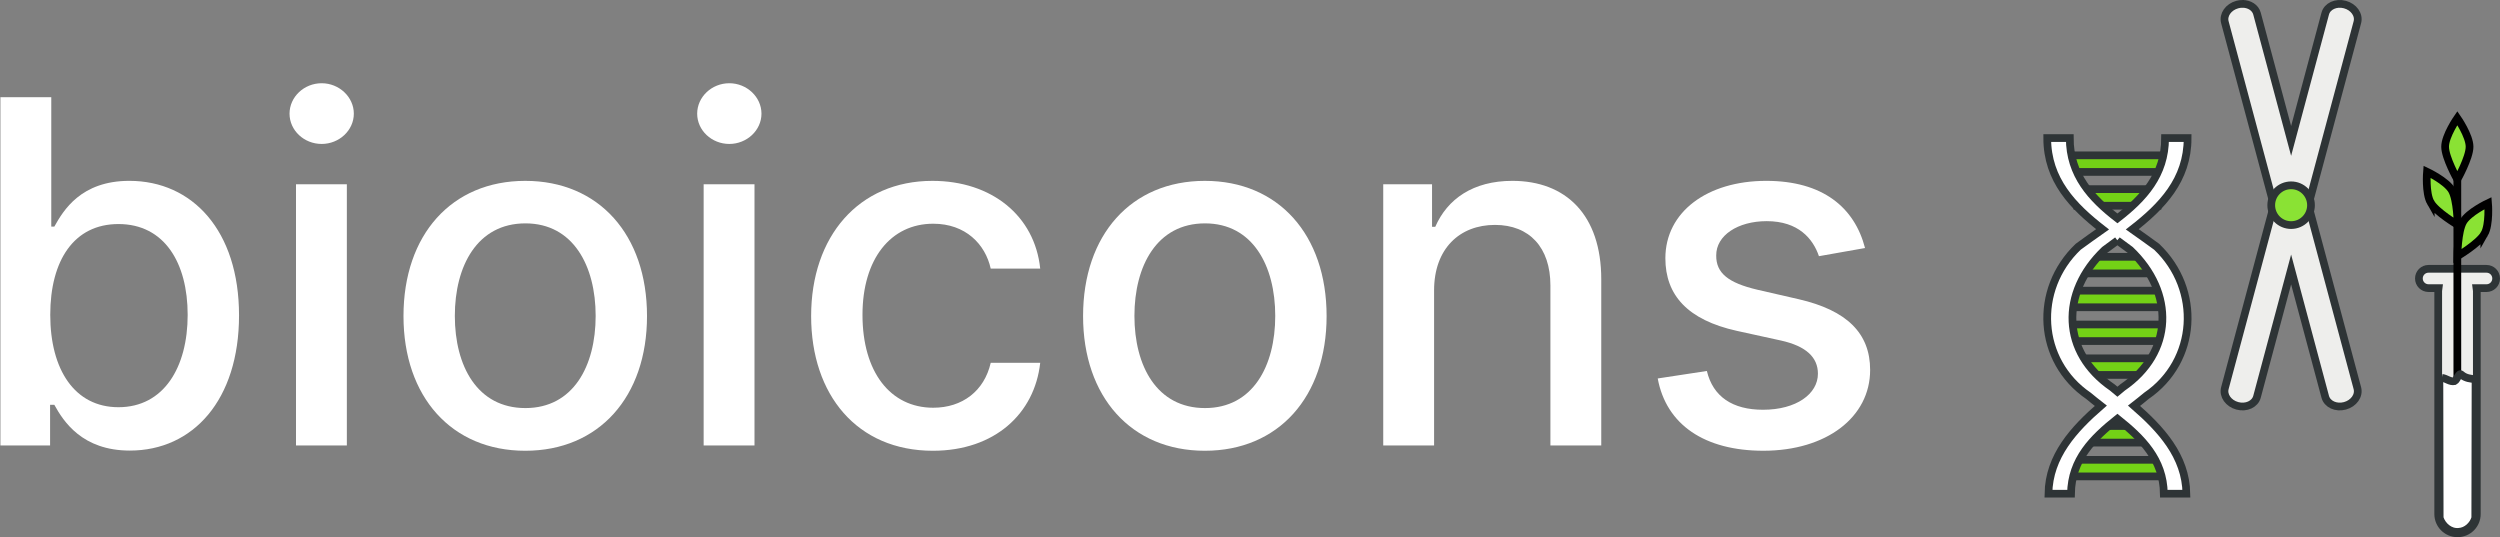 <?xml version="1.0" encoding="UTF-8" standalone="no"?>
<svg
   xmlns:dc="http://purl.org/dc/elements/1.1/"
   xmlns:cc="http://creativecommons.org/ns#"
   xmlns:rdf="http://www.w3.org/1999/02/22-rdf-syntax-ns#"
   xmlns:svg="http://www.w3.org/2000/svg"
   xmlns="http://www.w3.org/2000/svg"
   xmlns:sodipodi="http://sodipodi.sourceforge.net/DTD/sodipodi-0.dtd"
   xmlns:inkscape="http://www.inkscape.org/namespaces/inkscape"
   width="647.32mm"
   height="139.092mm"
   viewBox="0 0 647.32 139.092"
   version="1.1"
   id="svg8"
   inkscape:version="1.0.1 (3bc2e813f5, 2020-09-07)"
   sodipodi:docname="logo-new.svg">
  <rect x="0" y="0" width="647.32" height="139.092" fill="#808080" stroke="none"/>
  <defs
     id="defs2">
    <rect
       x="-570.756"
       y="-57.9"
       width="612.503"
       height="205.658"
       id="rect1078" />
  </defs>
  <sodipodi:namedview
     id="base"
     pagecolor="#ffffff"
     bordercolor="#666666"
     borderopacity="1.0"
     inkscape:pageopacity="0.0"
     inkscape:pageshadow="2"
     inkscape:zoom="0.29590008"
     inkscape:cx="1631.5562"
     inkscape:cy="168.88327"
     inkscape:document-units="mm"
     inkscape:current-layer="layer1"
     inkscape:document-rotation="0"
     showgrid="false"
     inkscape:snap-global="false"
     inkscape:window-width="1920"
     inkscape:window-height="1017"
     inkscape:window-x="-8"
     inkscape:window-y="-8"
     inkscape:window-maximized="1"
     fit-margin-top="0"
     fit-margin-left="0"
     fit-margin-right="0"
     fit-margin-bottom="0">
    <inkscape:grid
       type="xygrid"
       id="grid874"
       originx="211.833"
       originy="0.22" />
  </sodipodi:namedview>
  <g
     inkscape:label="Layer 1"
     inkscape:groupmode="layer"
     id="layer1"
     transform="translate(211.833,0.22)">
    <g
       id="g1074"
       transform="translate(281.766,0.454)">
      <path
         id="rect842"
         style="fill:#eeeeec;stroke:#2e3436;stroke-width:2;stroke-linecap:round;stroke-miterlimit:4;stroke-dasharray:none"
         d="m 86.996,0.326 c -0.418,0.004 -0.849,0.061 -1.281,0.177 C 83.41,1.121 81.968,3.163 82.482,5.082 l 12.694,47.375 -12.694,47.375 c -0.514,1.919 0.928,3.961 3.233,4.579 2.305,0.618 4.575,-0.43 5.089,-2.349 l 8.832,-32.961 8.832,32.961 c 0.514,1.919 2.784,2.967 5.089,2.349 2.305,-0.618 3.747,-2.66 3.233,-4.579 L 104.096,52.457 116.79,5.082 c 0.514,-1.919 -0.928,-3.961 -3.233,-4.579 -2.305,-0.618 -4.575,0.43 -5.089,2.348 L 99.636,35.813 90.804,2.852 C 90.386,1.293 88.809,0.309 86.996,0.326 Z" />
      <circle
         style="fill:#8ae234;stroke:#2e3436;stroke-width:2;stroke-linecap:round;stroke-miterlimit:4;stroke-dasharray:none"
         id="path849"
         cx="99.636"
         cy="52.457"
         r="5.148" />
      <path
         id="rect851"
         style="fill:#eeeeec;stroke:#2e3436;stroke-width:2;stroke-linecap:round;stroke-miterlimit:4;stroke-dasharray:none"
         d="m 135.222,68.93 c -1.385,0 -2.5,1.115 -2.5,2.5 0,1.385 1.115,2.5 2.5,2.5 h 2.564 c -0.038,0.25 -0.064,0.505 -0.064,0.766 v 57.721 c 0,2.77 2.23,5 5,5 2.77,0 5,-2.23 5,-5 V 74.697 c 0,-0.262 -0.026,-0.516 -0.065,-0.766 h 2.565 c 1.385,0 2.5,-1.115 2.5,-2.5 0,-1.385 -1.115,-2.5 -2.5,-2.5 z"
         sodipodi:nodetypes="ssscssssscssss" />
      <g
         id="g888"
         transform="translate(-47.307,10.861)"
         style="stroke-width:2;stroke-miterlimit:4;stroke-dasharray:none">
        <path
           style="fill:none;stroke:#000000;stroke-width:2;stroke-linecap:butt;stroke-linejoin:miter;stroke-miterlimit:4;stroke-dasharray:none;stroke-opacity:1"
           d="M 189.981,34.925 V 89.075"
           id="path872"
           sodipodi:nodetypes="cc" />
        <path
           style="fill:#8ae234;stroke:#000000;stroke-width:2;stroke-linecap:butt;stroke-linejoin:miter;stroke-miterlimit:4;stroke-dasharray:none;stroke-opacity:1"
           d="m 193.146,26.458 c 0,-2.85 -3.165,-7.408 -3.165,-7.408 0,0 -3.165,4.559 -3.165,7.408 0,2.85 3.165,8.467 3.165,8.467 0,0 3.165,-5.617 3.165,-8.467 z"
           id="path878"
           sodipodi:nodetypes="zczcz" />
        <path
           style="fill:#8ae234;stroke:#000000;stroke-width:2;stroke-linecap:butt;stroke-linejoin:miter;stroke-miterlimit:4;stroke-dasharray:none;stroke-opacity:1"
           d="m 196.969,49.058 c 1.425,-2.468 0.963,-7.998 0.963,-7.998 0,0 -5.02,2.365 -6.445,4.833 -1.425,2.468 -1.492,8.915 -1.492,8.915 0,0 5.549,-3.282 6.974,-5.75 z"
           id="path880"
           sodipodi:nodetypes="zczcz" />
        <path
           style="fill:#8ae234;stroke:#000000;stroke-width:2;stroke-linecap:butt;stroke-linejoin:miter;stroke-miterlimit:4;stroke-dasharray:none;stroke-opacity:1"
           d="m 183.089,40.932 c -1.425,-2.468 -0.963,-7.998 -0.963,-7.998 0,0 5.02,2.365 6.445,4.833 1.425,2.468 1.492,8.915 1.492,8.915 0,0 -5.549,-3.282 -6.974,-5.75 z"
           id="path882"
           sodipodi:nodetypes="zczcz" />
      </g>
      <path
         style="fill:#ffffff;stroke:#2e3436;stroke-width:2;stroke-linecap:round;stroke-miterlimit:4;stroke-dasharray:none"
         d="m 138.736,97.169 c -0.994,0.05 -0.663,1.055 -0.704,1.756 0.023,16.979 0.046,17.554 0.068,34.533 0.666,2.08 2.684,3.804 4.943,3.576 2.021,-0.102 3.717,-1.709 4.278,-3.576 0.023,-17.439 0.047,-18.475 0.07,-35.914 -1.273,-0.176 -2.505,-0.219 -3.667,-1.195 -0.578,-0.73 -1.157,1.394 -1.769,1.67 -1.158,0.245 -2.142,-0.712 -3.22,-0.85 z"
         id="path868"
         sodipodi:nodetypes="cccccccccc" />
      <g
         id="g996"
         transform="translate(-0.576,-0.577)">
        <path
           id="rect956"
           style="fill:#73d216;stroke:#2e3436;stroke-width:2;stroke-linecap:round;stroke-miterlimit:4;stroke-dasharray:none"
           d="m 41.961,118.967 h 26.554 v 4.295 H 41.961 Z" />
        <path
           id="rect958"
           style="fill:#73d216;stroke:#2e3436;stroke-width:2;stroke-linecap:round;stroke-miterlimit:4;stroke-dasharray:none"
           d="m 46.459,110.207 h 17.558 v 4.295 H 46.459 Z" />
        <path
           id="rect962"
           style="fill:#73d216;stroke:#2e3436;stroke-width:2;stroke-linecap:round;stroke-miterlimit:4;stroke-dasharray:none"
           d="m 43.549,92.685 h 23.379 v 4.295 h -23.379 z" />
        <path
           id="rect964"
           style="fill:#73d216;stroke:#2e3436;stroke-width:2;stroke-linecap:round;stroke-miterlimit:4;stroke-dasharray:none"
           d="m 41.961,83.925 h 26.554 v 4.295 H 41.961 Z" />
        <path
           id="rect966"
           style="fill:#73d216;stroke:#2e3436;stroke-width:2;stroke-linecap:round;stroke-miterlimit:4;stroke-dasharray:none"
           d="m 41.961,75.164 h 26.554 v 4.295 H 41.961 Z" />
        <path
           id="rect968"
           style="fill:#73d216;stroke:#2e3436;stroke-width:2;stroke-linecap:round;stroke-miterlimit:4;stroke-dasharray:none"
           d="m 44.078,66.403 h 22.321 v 4.295 H 44.078 Z" />
        <path
           id="rect972"
           style="fill:#73d216;stroke:#2e3436;stroke-width:2;stroke-linecap:round;stroke-miterlimit:4;stroke-dasharray:none"
           d="m 41.961,40.121 h 26.554 v 4.295 H 41.961 Z" />
        <path
           id="rect974"
           style="fill:#73d216;stroke:#2e3436;stroke-width:2;stroke-linecap:round;stroke-miterlimit:4;stroke-dasharray:none"
           d="M 44.872,48.882 H 65.605 v 4.295 H 44.872 Z" />
      </g>
      <path
         id="path946"
         style="fill:#ffffff;stroke:#2e3436;stroke-width:2;stroke-linecap:butt;stroke-linejoin:miter;stroke-miterlimit:4;stroke-dasharray:none;stroke-opacity:1"
         d="m 36.487,35.071 c -0.014,10.88 6.744,17.731 14.331,23.635 -2.133,1.519 -4.282,2.999 -6.315,4.515 -11.614,11.071 -10.533,29.577 2.673,38.61 1.039,0.869 2.11,1.717 3.188,2.558 -6.946,6.042 -13.412,13.02 -13.563,22.77 h 5.835 c 0.137,-8.898 5.707,-14.368 12.026,-19.415 6.319,5.046 11.888,10.517 12.026,19.415 h 5.835 c -0.15,-9.75 -6.617,-16.728 -13.563,-22.77 1.078,-0.841 2.149,-1.689 3.188,-2.558 13.206,-9.033 14.287,-27.539 2.673,-38.61 -2.033,-1.516 -4.182,-2.996 -6.315,-4.515 7.587,-5.904 14.345,-12.755 14.331,-23.635 H 67.002 C 67.014,44.621 61.362,50.695 54.662,55.874 47.963,50.695 42.31,44.621 42.322,35.071 Z m 18.175,26.53 c 1.117,0.823 2.232,1.639 3.324,2.453 11.614,11.071 11.2,26.576 -2.006,35.609 -0.434,0.363 -0.876,0.73 -1.318,1.097 -0.442,-0.367 -0.883,-0.734 -1.318,-1.097 C 40.139,90.631 39.724,75.126 51.339,64.055 c 1.092,-0.814 2.207,-1.63 3.324,-2.453 z" />
    </g>
    <g
       aria-label="bioicons"
       transform="matrix(2.441,0,0,2.441,1171.584,141.702)"
       id="text1076"
       style="font-style:normal;font-variant:normal;font-weight:500;font-stretch:normal;font-size:50.8px;line-height:1.25;font-family:Inter;-inkscape-font-specification:'Inter Medium';white-space:pre;shape-inside:url(#rect1078);fill:#ffffff;fill-opacity:1;stroke:none">
      <path
         d="m -566.697,-10.887 h 5.268 v -4.312 h 0.451 c 0.974,1.768 2.959,4.853 8.01,4.853 6.711,0 11.582,-5.376 11.582,-14.342 0,-8.984 -4.943,-14.269 -11.636,-14.269 -5.141,0 -6.999,3.139 -7.956,4.853 h -0.325 v -13.728 h -5.394 z m 5.286,-13.855 c 0,-5.791 2.526,-9.633 7.234,-9.633 4.889,0 7.342,4.131 7.342,9.633 0,5.556 -2.526,9.796 -7.342,9.796 -4.636,0 -7.234,-3.969 -7.234,-9.796 z"
         style="font-style:normal;font-variant:normal;font-weight:500;font-stretch:normal;font-size:50.8px;font-family:Inter;-inkscape-font-specification:'Inter Medium';fill:#ffffff;stroke:none"
         id="path892" />
      <path
         d="m -535.344,-10.887 h 5.394 v -27.709 h -5.394 z m 2.724,-31.985 c 1.858,0 3.41,-1.443 3.41,-3.211 0,-1.768 -1.551,-3.229 -3.41,-3.229 -1.876,0 -3.41,1.461 -3.41,3.229 0,1.768 1.533,3.211 3.41,3.211 z"
         style="font-style:normal;font-variant:normal;font-weight:500;font-stretch:normal;font-size:50.8px;font-family:Inter;-inkscape-font-specification:'Inter Medium';fill:#ffffff;stroke:none"
         id="path894" />
      <path
         d="m -511.026,-10.327 c 7.811,0 12.916,-5.719 12.916,-14.287 0,-8.623 -5.105,-14.342 -12.916,-14.342 -7.811,0 -12.916,5.719 -12.916,14.342 0,8.569 5.105,14.287 12.916,14.287 z m 0.018,-4.528 c -5.105,0 -7.487,-4.456 -7.487,-9.778 0,-5.304 2.381,-9.814 7.487,-9.814 5.069,0 7.45,4.51 7.45,9.814 0,5.322 -2.381,9.778 -7.45,9.778 z"
         style="font-style:normal;font-variant:normal;font-weight:500;font-stretch:normal;font-size:50.8px;font-family:Inter;-inkscape-font-specification:'Inter Medium';fill:#ffffff;stroke:none"
         id="path896" />
      <path
         d="m -492.103,-10.887 h 5.394 v -27.709 h -5.394 z m 2.724,-31.985 c 1.858,0 3.41,-1.443 3.41,-3.211 0,-1.768 -1.551,-3.229 -3.41,-3.229 -1.876,0 -3.41,1.461 -3.41,3.229 0,1.768 1.533,3.211 3.41,3.211 z"
         style="font-style:normal;font-variant:normal;font-weight:500;font-stretch:normal;font-size:50.8px;font-family:Inter;-inkscape-font-specification:'Inter Medium';fill:#ffffff;stroke:none"
         id="path898" />
      <path
         d="m -467.785,-10.327 c 6.548,0 10.788,-3.933 11.383,-9.327 h -5.25 c -0.686,2.995 -3.013,4.763 -6.097,4.763 -4.564,0 -7.505,-3.806 -7.505,-9.85 0,-5.935 2.995,-9.669 7.505,-9.669 3.428,0 5.52,2.165 6.097,4.763 h 5.25 c -0.577,-5.592 -5.141,-9.309 -11.437,-9.309 -7.811,0 -12.862,5.881 -12.862,14.342 0,8.352 4.871,14.287 12.916,14.287 z"
         style="font-style:normal;font-variant:normal;font-weight:500;font-stretch:normal;font-size:50.8px;font-family:Inter;-inkscape-font-specification:'Inter Medium';fill:#ffffff;stroke:none"
         id="path900" />
      <path
         d="m -438.939,-10.327 c 7.811,0 12.916,-5.719 12.916,-14.287 0,-8.623 -5.105,-14.342 -12.916,-14.342 -7.811,0 -12.916,5.719 -12.916,14.342 0,8.569 5.105,14.287 12.916,14.287 z m 0.018,-4.528 c -5.105,0 -7.487,-4.456 -7.487,-9.778 0,-5.304 2.381,-9.814 7.487,-9.814 5.069,0 7.45,4.51 7.45,9.814 0,5.322 -2.381,9.778 -7.45,9.778 z"
         style="font-style:normal;font-variant:normal;font-weight:500;font-stretch:normal;font-size:50.8px;font-family:Inter;-inkscape-font-specification:'Inter Medium';fill:#ffffff;stroke:none"
         id="path902" />
      <path
         d="m -414.622,-27.339 c 0,-4.42 2.706,-6.945 6.458,-6.945 3.662,0 5.881,2.399 5.881,6.422 v 16.975 h 5.394 v -17.625 c 0,-6.855 -3.77,-10.445 -9.435,-10.445 -4.167,0 -6.891,1.93 -8.172,4.871 h -0.343 v -4.51 h -5.177 v 27.709 h 5.394 z"
         style="font-style:normal;font-variant:normal;font-weight:500;font-stretch:normal;font-size:50.8px;font-family:Inter;-inkscape-font-specification:'Inter Medium';fill:#ffffff;stroke:none"
         id="path904" />
      <path
         d="m -368.909,-31.831 c -1.118,-4.312 -4.492,-7.126 -10.481,-7.126 -6.26,0 -10.698,3.301 -10.698,8.208 0,3.933 2.381,6.548 7.577,7.703 l 4.69,1.028 c 2.67,0.595 3.915,1.786 3.915,3.518 0,2.147 -2.291,3.824 -5.827,3.824 -3.229,0 -5.304,-1.389 -5.953,-4.113 l -5.213,0.794 c 0.902,4.907 4.979,7.667 11.203,7.667 6.693,0 11.329,-3.554 11.329,-8.569 0,-3.915 -2.489,-6.332 -7.577,-7.505 l -4.402,-1.01 c -3.049,-0.722 -4.366,-1.75 -4.348,-3.626 -0.018,-2.129 2.291,-3.644 5.358,-3.644 3.355,0 4.907,1.858 5.538,3.716 z"
         style="font-style:normal;font-variant:normal;font-weight:500;font-stretch:normal;font-size:50.8px;font-family:Inter;-inkscape-font-specification:'Inter Medium';fill:#ffffff;stroke:none"
         id="path906" />
    </g>
  </g>
</svg>
